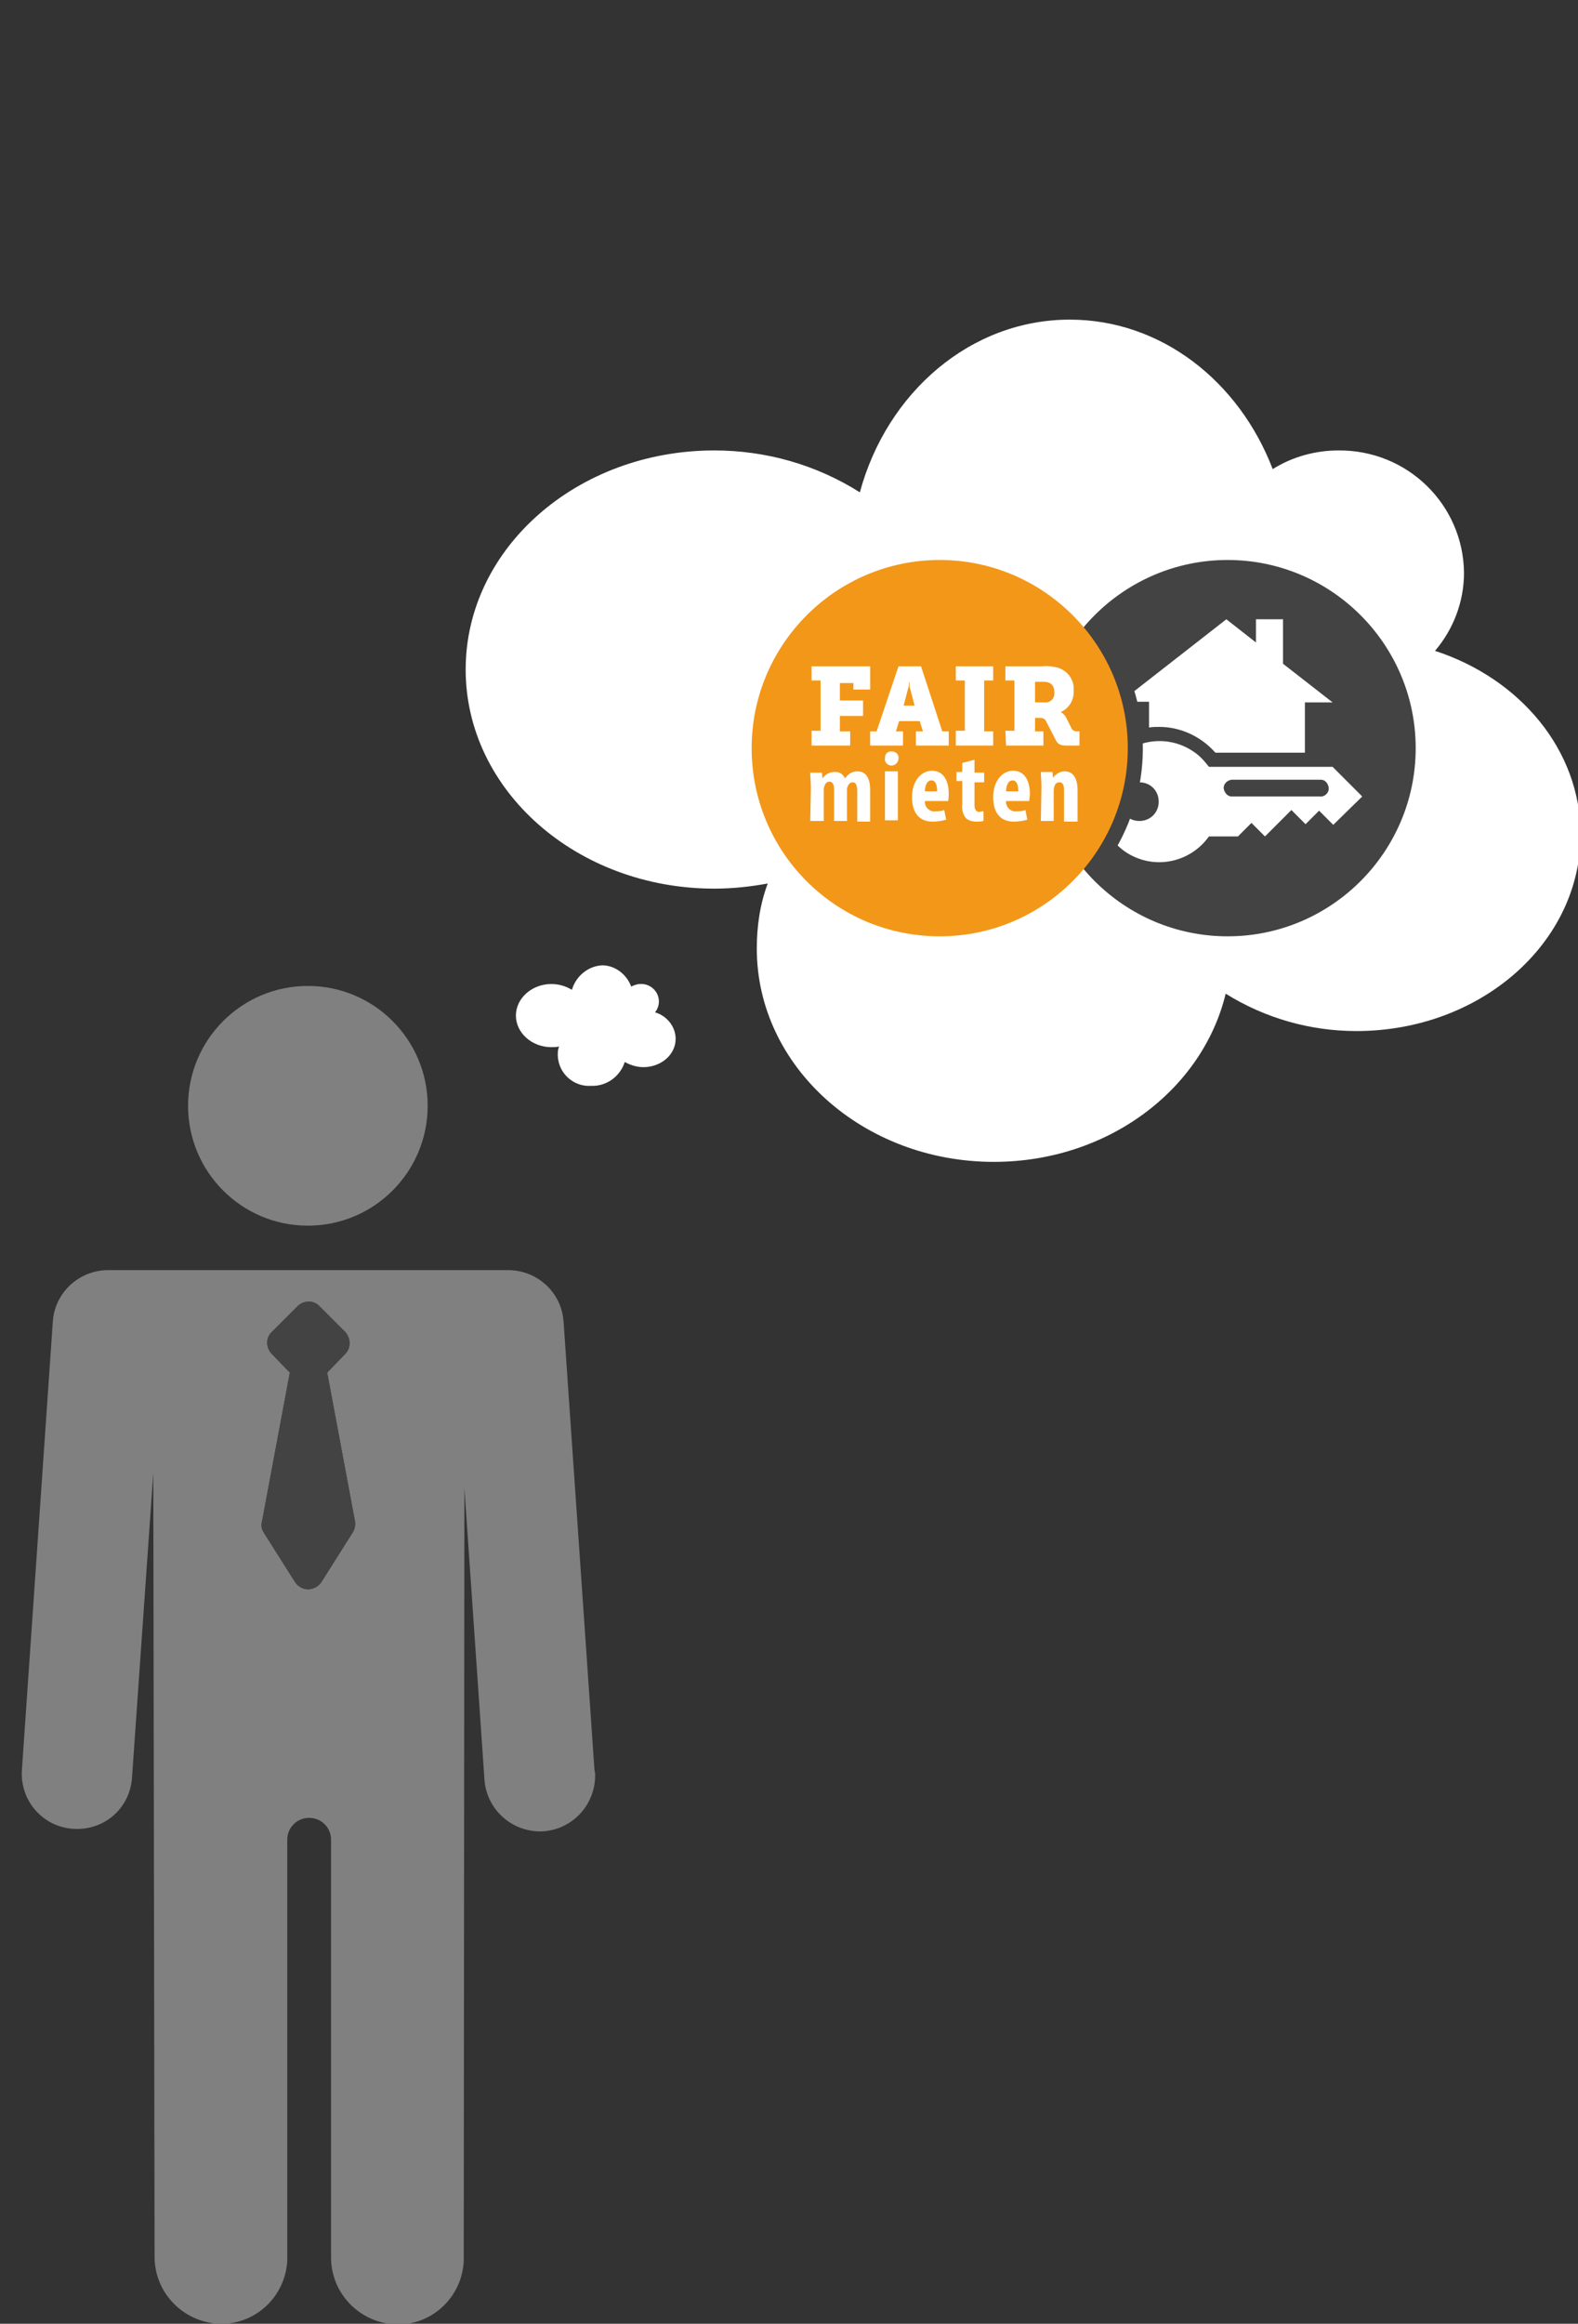 <?xml version="1.0" encoding="utf-8"?>
<!-- Generator: Adobe Illustrator 23.0.1, SVG Export Plug-In . SVG Version: 6.00 Build 0)  -->
<svg version="1.1" id="Ebene_1" xmlns="http://www.w3.org/2000/svg" xmlns:xlink="http://www.w3.org/1999/xlink" x="0px" y="0px"
	 viewBox="0 0 245 360.6" style="enable-background:new 0 0 245 360.6;" xml:space="preserve">
<rect x="0" y="0" width="245" height="360.6" fill="#333333" stroke="none"/>
<style type="text/css">
	.st0{fill:#FFFFFF;}
	.st1{fill:#808080;}
	.st2{fill:#434343;}
	.st3{clip-path:url(#SVGID_2_);}
	.st4{fill:#F39719;}
</style>
<title>20190315_piktogramme_einzelbilder_v1_schaubild1_1_op</title>
<path class="st0" d="M222.8,101c2.9-3.4,4.5-7.7,4.5-12.1c-0.1-10.6-8.8-19.1-19.5-19c-3.6,0-7.2,1-10.2,2.9
	c-5.2-13.6-17.3-23.2-31.5-23.2c-15.4,0-28.4,11.3-32.6,26.8c-6.8-4.3-14.6-6.5-22.6-6.5c-21.3,0-38.6,15.2-38.6,34s17.3,34,38.6,34
	c2.8,0,5.6-0.3,8.3-0.8c-1.2,3.2-1.7,6.6-1.7,10.1c0,18.3,16.5,33.1,36.8,33.1c17.7,0,32.4-11.2,36-26.1c6.1,3.8,13.1,5.8,20.3,5.8
	c19.2,0,34.8-13.6,34.8-30.5C245.4,116.4,236,105.3,222.8,101z"/>
<path class="st0" d="M101.7,157.1c0.4-0.5,0.6-1.1,0.6-1.7c0-1.5-1.3-2.8-2.9-2.7c-0.5,0-1,0.2-1.4,0.4c-0.7-1.9-2.5-3.3-4.5-3.3
	c-2.2,0.1-4.1,1.7-4.7,3.8c-1-0.6-2.1-0.9-3.2-0.9c-3,0-5.5,2.2-5.5,4.9s2.5,4.9,5.5,4.9c0.4,0,0.8,0,1.2-0.1
	c-0.2,0.5-0.2,0.9-0.2,1.4c0.1,2.8,2.5,4.9,5.2,4.7l0,0c2.4,0.1,4.5-1.5,5.2-3.7c0.9,0.5,1.9,0.8,2.9,0.8c2.7,0,5-1.9,5-4.4
	C104.9,159.3,103.5,157.6,101.7,157.1z"/>
<circle class="st1" cx="47.8" cy="171.6" r="18.6"/>
<path class="st1" d="M92.3,274.7l-4.8-69.6c-0.3-4.6-4.2-8.1-8.8-8H17c-4.6-0.1-8.5,3.4-8.8,8l-4.8,69.6c-0.3,4.7,3.2,8.8,8,9.1
	s8.8-3.2,9.1-8l3.3-47.2L24,350c-0.1,5.6,4.2,10.2,9.8,10.6c5.7,0.3,10.5-4.1,10.8-9.8c0-0.2,0-0.3,0-0.5v-64.8
	c0-1.9,1.5-3.4,3.4-3.4l0,0l0,0c1.9,0,3.4,1.5,3.4,3.4v64.6c-0.1,5.6,4.2,10.2,9.8,10.6c5.7,0.3,10.5-4.1,10.8-9.8
	c0-0.2,0-0.3,0-0.5l0.1-119.5l3.1,45c0.2,4.7,4.1,8.4,8.9,8.3c4.7-0.2,8.4-4.1,8.3-8.9C92.4,275,92.3,274.8,92.3,274.7L92.3,274.7z
	 M54.7,237.9l-4.8,7.6c-0.7,1.1-2.3,1.5-3.4,0.7c-0.3-0.2-0.5-0.4-0.7-0.7l-4.8-7.6c-0.4-0.6-0.5-1.2-0.3-1.9l4.3-23l-2.8-2.9
	c-0.9-0.9-1-2.5,0-3.4l0,0l4-4c0.9-0.9,2.5-1,3.4,0l0,0l4,4c0.9,1,0.9,2.5,0,3.4l-2.8,2.9l4.3,23C55.2,236.7,55.1,237.3,54.7,237.9z
	"/>
<path class="st2" d="M54.7,237.9l-4.8,7.6c-0.7,1.1-2.3,1.5-3.4,0.7c-0.3-0.2-0.5-0.4-0.7-0.7l-4.8-7.6c-0.4-0.6-0.5-1.2-0.3-1.9
	l4.3-23l-2.8-2.9c-0.9-0.9-1-2.5,0-3.4l0,0l4-4c0.9-0.9,2.5-1,3.4,0l0,0l4,4c0.9,1,0.9,2.5,0,3.4l-2.8,2.9l4.3,23
	C55.2,236.7,55.1,237.3,54.7,237.9z"/>
<g>
	<g>
		<defs>
			<rect id="SVGID_1_" x="116.7" y="86.9" width="103.1" height="58.4"/>
		</defs>
		<clipPath id="SVGID_2_">
			<use xlink:href="#SVGID_1_"  style="overflow:visible;"/>
		</clipPath>
		<g class="st3">
			<path class="st0" d="M190.6,145.3c16.1,0,29.2-13.1,29.2-29.2s-13.1-29.2-29.2-29.2s-29.2,13.1-29.2,29.2l0,0
				C161.4,132.2,174.5,145.3,190.6,145.3"/>
			<path class="st2" d="M176.9,121.4c-1.7,0-3,1.3-3,3s1.3,3,3,3s3-1.3,3-3S178.6,121.4,176.9,121.4"/>
			<path class="st2" d="M204.9,121h-13.7c-0.7,0.1-1.3,0.7-1.2,1.4c0.1,0.6,0.6,1.2,1.2,1.2h13.7c0.7,0.1,1.4-0.5,1.4-1.2
				s-0.5-1.4-1.2-1.4C205,121,205,121,204.9,121"/>
			<path class="st2" d="M207,128l-2.2-2.2l-2.1,2.1l-2.2-2.2l-4.1,4.1l-2.1-2.1l-2.1,2.1h-4.5c-3,4.2-8.8,5.3-13.1,2.3
				c-4.2-3-5.3-8.8-2.3-13.1c3-4.2,8.8-5.3,13.1-2.3c0.9,0.6,1.6,1.4,2.3,2.3h19.2l4.6,4.6L207,128z M190.4,96.1l4.6,3.6v-3.6h4.2
				v6.9l7.7,6h-4.3v7.8h-13.9c-2.2-2.5-5.4-4-8.7-4c-0.5,0-1.1,0-1.6,0.1v-4H174L190.4,96.1z M190.6,86.9
				c-16.1,0-29.2,13.1-29.2,29.2s13.1,29.2,29.2,29.2s29.2-13.1,29.2-29.2l0,0C219.8,100,206.7,86.9,190.6,86.9"/>
			<path class="st2" d="M171.2,104.3l-2.9,27.8c0,0,0.7,0.8,2.5,3.2c7.3-9.3,8.7-21.9,3.6-32.5L171.2,104.3z"/>
			<path class="st4" d="M145.9,145.3c16.1,0,29.2-13.1,29.2-29.2S162,86.9,145.9,86.9s-29.2,13.1-29.2,29.2
				C116.7,132.2,129.7,145.3,145.9,145.3L145.9,145.3"/>
			<path class="st0" d="M161.6,127.4h2v-4.6c0-0.2,0-0.5,0.1-0.7c0.1-0.5,0.4-0.7,0.8-0.7c0.6,0,0.7,0.6,0.7,1.3v4.8h2.1v-4.9
				c0-1.7-0.6-2.9-2-2.9c-0.7,0-1.4,0.4-1.8,1l0,0l-0.1-0.9h-1.8c0,0.7,0.1,1.5,0.1,2.3L161.6,127.4z M156.2,122.8
				c0-0.8,0.3-1.7,1-1.7s0.9,0.8,0.9,1.7H156.2z M159.8,124.3c0-0.4,0.1-0.7,0.1-1.1c0-2.3-1-3.6-2.6-3.6s-3.1,1.5-3.1,4.1
				c0,2.4,1.1,3.8,3.2,3.8c0.7,0,1.4-0.1,2.1-0.3l-0.3-1.5c-0.5,0.2-1,0.2-1.4,0.2c-0.8,0.1-1.5-0.5-1.6-1.3c0-0.1,0-0.2,0-0.3
				L159.8,124.3L159.8,124.3z M149.4,118.4v1.4h-0.9v1.4h0.9v3.6c-0.1,0.8,0.1,1.6,0.6,2.2c0.4,0.3,0.9,0.5,1.5,0.5
				c0.4,0,0.8,0,1.2-0.1v-1.5c-0.2,0-0.4,0-0.6,0.1c-0.4,0-0.8-0.2-0.8-1.1v-3.5h1.5v-1.5h-1.5v-2L149.4,118.4z M143.6,122.8
				c0-0.8,0.3-1.7,1-1.7s0.9,0.8,0.9,1.7H143.6z M147.2,124.3c0.1-0.4,0.1-0.7,0.1-1.1c0-2.3-1-3.6-2.6-3.6s-3.1,1.5-3.1,4.1
				c0,2.4,1.1,3.8,3.2,3.8c0.7,0,1.4-0.1,2.1-0.3l-0.3-1.5c-0.5,0.2-1,0.2-1.4,0.2c-0.8,0.1-1.5-0.5-1.6-1.3c0-0.1,0-0.2,0-0.3
				L147.2,124.3L147.2,124.3z M138.4,116.6c-0.6,0-1,0.4-1,1v0.1c-0.1,0.5,0.3,1,0.9,1.1h0.1c0.6,0,1.1-0.5,1.1-1.1
				C139.6,117.1,139.1,116.6,138.4,116.6 M139.4,119.7h-2v7.6h2V119.7z M125.8,127.4h2.1v-4.8c0-0.2,0-0.4,0.1-0.6
				c0.1-0.4,0.4-0.7,0.8-0.7c0.6,0,0.7,0.7,0.7,1.3v4.8h2v-4.8c0-0.2,0-0.4,0.1-0.5c0.1-0.4,0.4-0.7,0.8-0.7c0.6,0,0.7,0.7,0.7,1.6
				v4.5h2v-4.9c0-1.8-0.6-2.9-2-2.9c-0.4,0-0.7,0.1-1.1,0.3c-0.3,0.2-0.6,0.5-0.8,0.8l0,0c-0.3-0.7-1-1.1-1.7-1
				c-0.7,0-1.4,0.4-1.8,1l0,0l-0.1-0.9h-1.8c0,0.7,0.1,1.5,0.1,2.3L125.8,127.4z"/>
			<path class="st0" d="M160.7,109v-3.2h1.1c0.4,0,0.8,0,1.2,0.2c0.5,0.3,0.7,0.8,0.7,1.4c0.1,0.8-0.4,1.5-1.2,1.6
				c-0.1,0-0.2,0-0.4,0H160.7z M156.2,115.7h5.8v-2.2h-1.3v-2.1h0.6c0.6,0,0.9,0.1,1.1,0.5l1.5,2.9c0.3,0.7,0.8,0.9,1.7,0.9h2v-2.2
				h-0.4c-0.3,0-0.6-0.1-0.8-0.4l-0.9-1.8c-0.1-0.2-0.3-0.4-0.5-0.6c-0.1-0.1-0.2-0.1-0.3-0.2l0,0c1.3-0.6,2.1-1.9,2-3.4
				c0.1-1.6-0.9-3-2.5-3.5c-0.8-0.2-1.6-0.3-2.5-0.2h-5.6v2.2h1.4v7.8h-1.4L156.2,115.7L156.2,115.7z M148.4,115.7h5.8v-2.2h-1.4
				v-7.9h1.4v-2.2h-5.8v2.2h1.4v7.8h-1.4V115.7z M140.3,109.5l0.6-2.3c0.1-0.4,0.2-0.7,0.2-0.9c0-0.1,0-0.2,0-0.4h0.1v0.4
				c0,0.3,0.1,0.6,0.2,0.9l0.6,2.3H140.3z M135.1,115.7h5.1v-2.2h-1.1l0.5-1.6h3.2l0.5,1.6h-1.1v2.2h5.1v-2.2h-1l-3.3-10.1h-3.5
				l-3.4,10.1h-1V115.7z M126,115.7h6v-2.2h-1.6v-2.4h3.6v-2.4h-3.6V106h2.1v1h2.6v-3.6H126v2.2h1.4v7.8H126V115.7z"/>
		</g>
	</g>
</g>
</svg>
